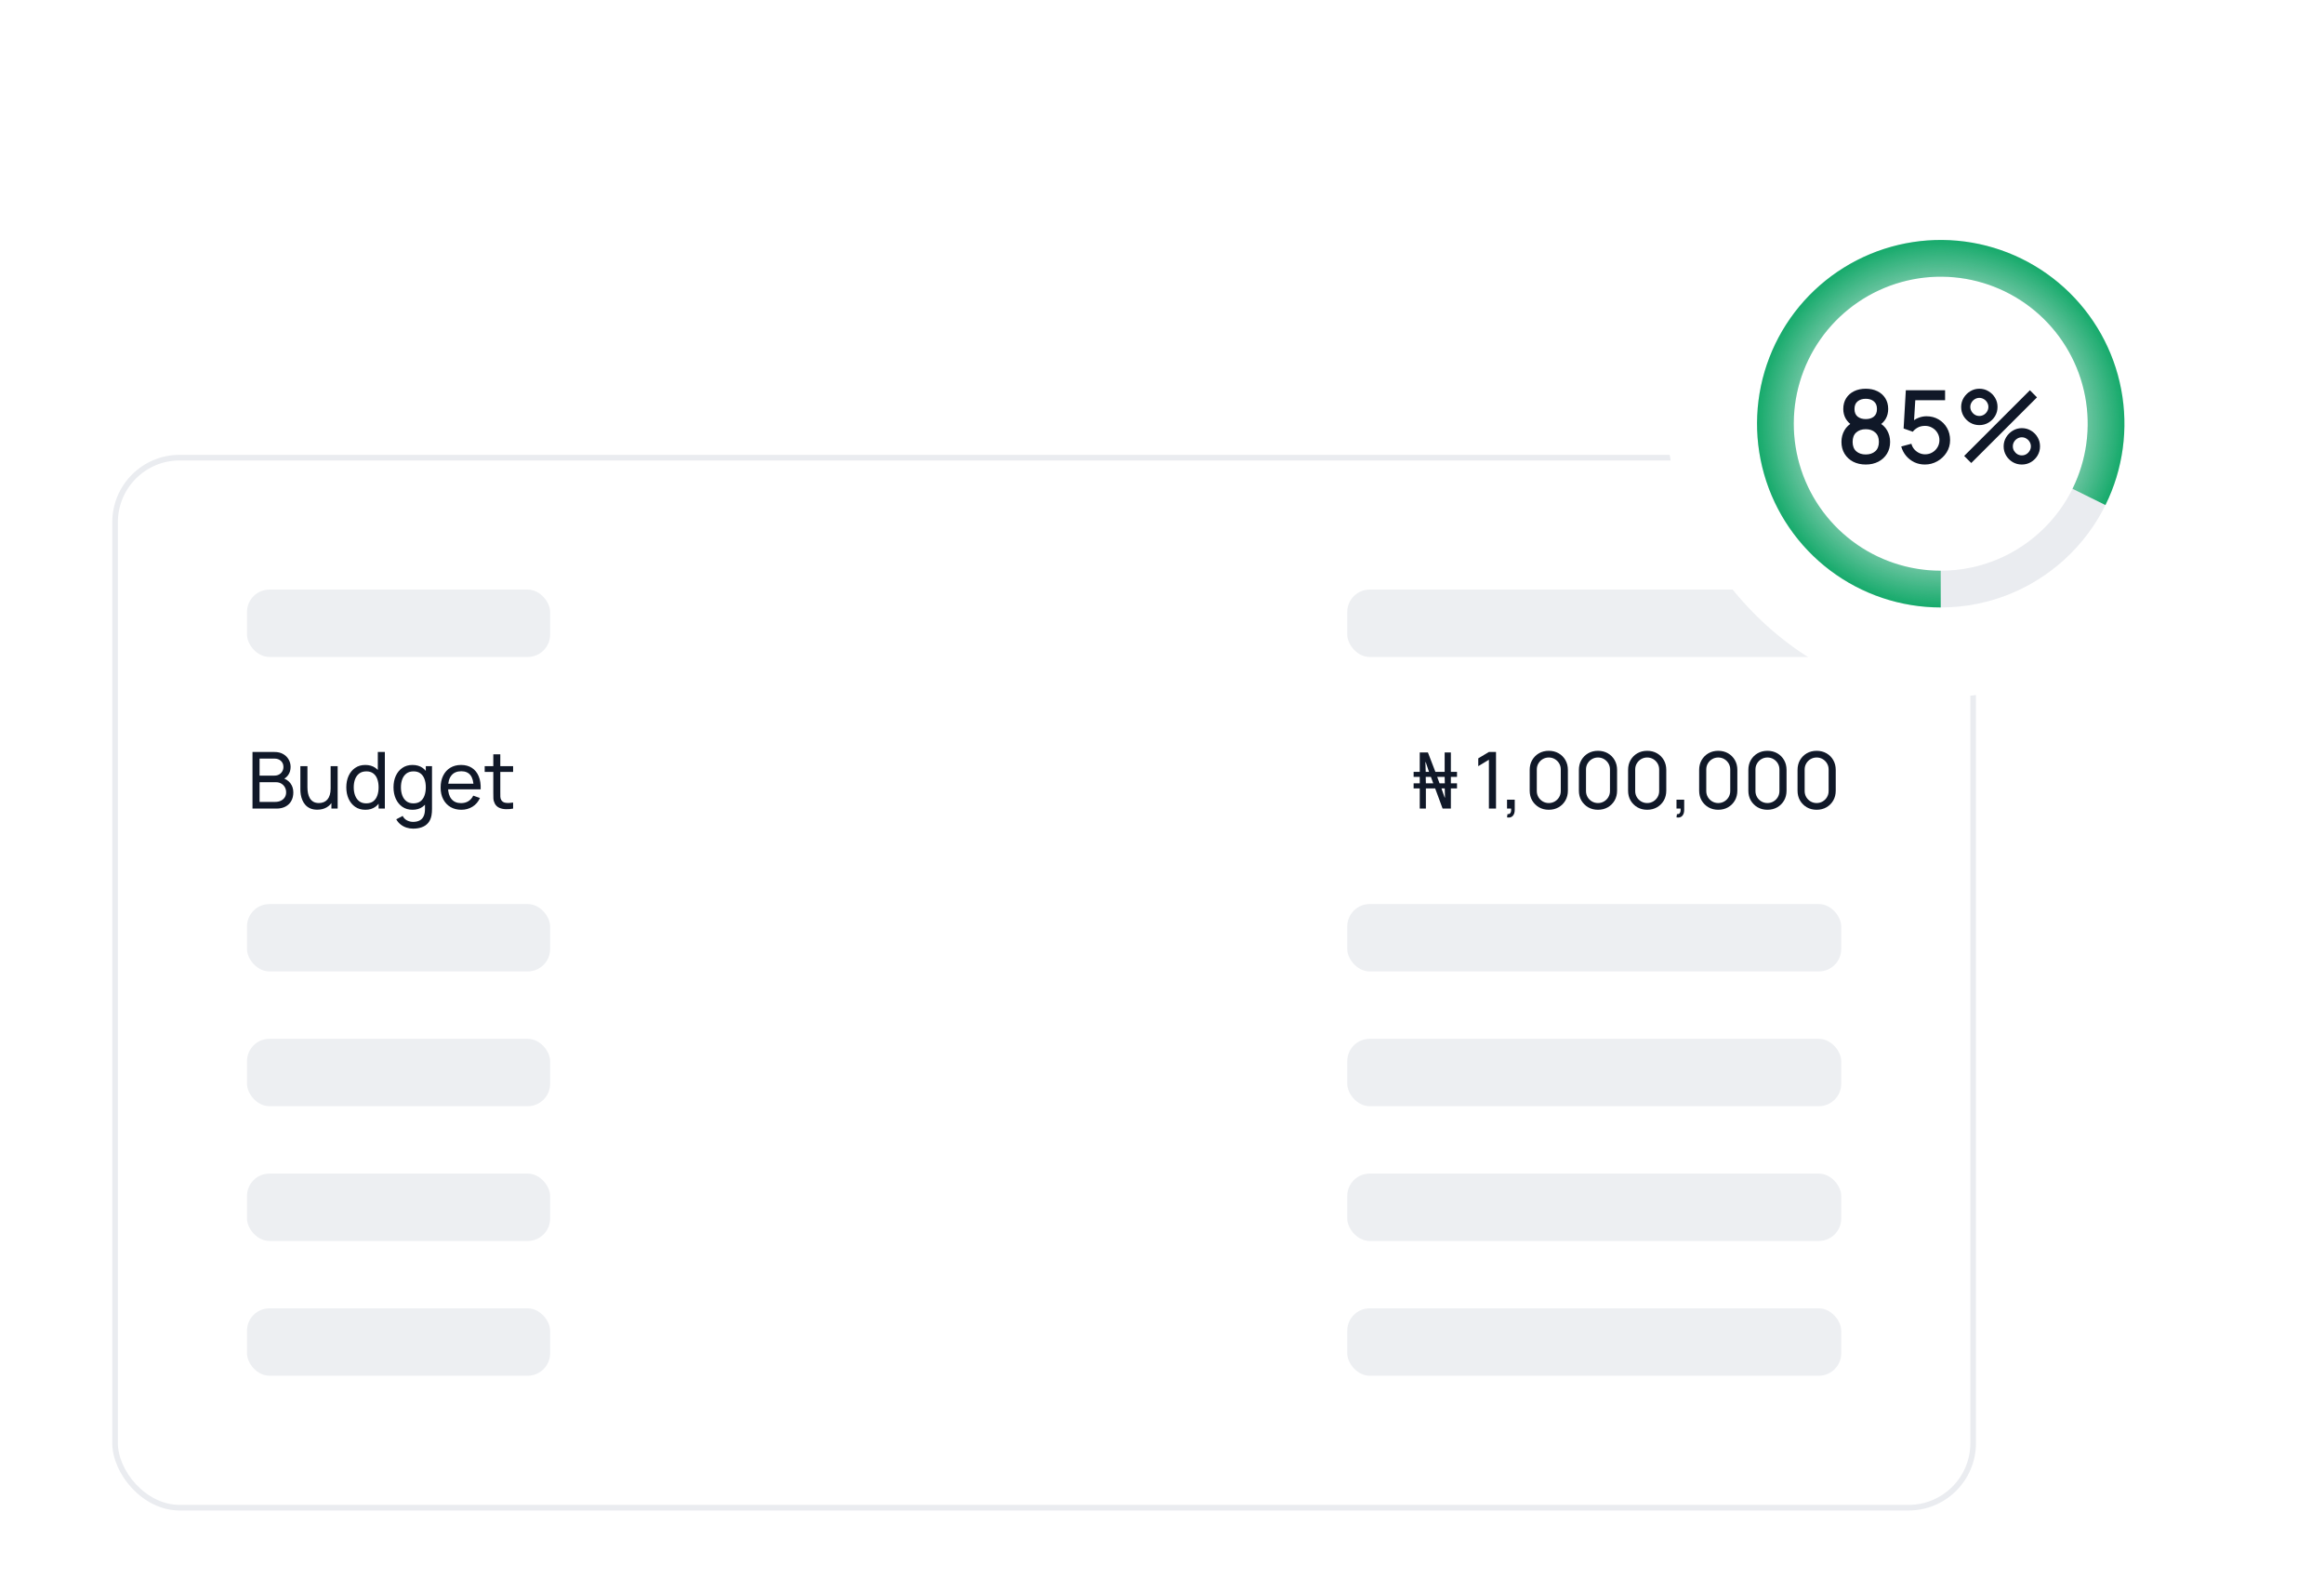 <svg width="414" height="281" viewBox="0 0 414 281" fill="none" xmlns="http://www.w3.org/2000/svg">
<g filter="url(#filter0_dd_909_19908)">
<rect x="20" y="53" width="332" height="188" rx="12" fill="white"/>
<rect x="44" y="77" width="54" height="12" rx="4" fill="#EDEFF2"/>
<rect x="240" y="77" width="88" height="12" rx="4" fill="#EDEFF2"/>
<path d="M44.98 116V105.92H48.907C49.509 105.92 50.022 106.044 50.447 106.291C50.876 106.538 51.203 106.865 51.427 107.271C51.656 107.672 51.77 108.106 51.77 108.573C51.77 109.119 51.63 109.597 51.35 110.008C51.07 110.419 50.692 110.701 50.216 110.855L50.202 110.512C50.851 110.685 51.355 111.002 51.714 111.464C52.073 111.926 52.253 112.477 52.253 113.116C52.253 113.704 52.132 114.213 51.889 114.642C51.651 115.071 51.306 115.405 50.853 115.643C50.405 115.881 49.873 116 49.257 116H44.98ZM46.24 114.81H49.019C49.392 114.81 49.726 114.742 50.02 114.607C50.314 114.467 50.545 114.271 50.713 114.019C50.886 113.767 50.972 113.464 50.972 113.109C50.972 112.768 50.895 112.463 50.741 112.192C50.592 111.921 50.379 111.707 50.104 111.548C49.833 111.385 49.518 111.303 49.159 111.303H46.24V114.81ZM46.24 110.127H48.893C49.192 110.127 49.46 110.064 49.698 109.938C49.941 109.807 50.132 109.625 50.272 109.392C50.417 109.159 50.489 108.886 50.489 108.573C50.489 108.139 50.342 107.784 50.048 107.509C49.754 107.234 49.369 107.096 48.893 107.096H46.24V110.127ZM56.518 116.196C56.033 116.196 55.615 116.119 55.265 115.965C54.92 115.811 54.633 115.606 54.404 115.349C54.175 115.092 53.996 114.808 53.865 114.495C53.734 114.182 53.641 113.863 53.585 113.536C53.534 113.209 53.508 112.904 53.508 112.619V108.44H54.768V112.227C54.768 112.582 54.801 112.925 54.866 113.256C54.931 113.587 55.041 113.886 55.195 114.152C55.354 114.418 55.564 114.628 55.825 114.782C56.091 114.936 56.422 115.013 56.819 115.013C57.132 115.013 57.416 114.959 57.673 114.852C57.93 114.745 58.149 114.586 58.331 114.376C58.513 114.161 58.653 113.891 58.751 113.564C58.849 113.237 58.898 112.857 58.898 112.423L59.717 112.675C59.717 113.403 59.584 114.031 59.318 114.558C59.057 115.085 58.686 115.491 58.205 115.776C57.729 116.056 57.167 116.196 56.518 116.196ZM59.038 116V113.977H58.898V108.44H60.151V116H59.038ZM65.079 116.21C64.374 116.21 63.77 116.035 63.266 115.685C62.762 115.33 62.372 114.852 62.097 114.25C61.826 113.648 61.691 112.969 61.691 112.213C61.691 111.457 61.826 110.778 62.097 110.176C62.372 109.574 62.762 109.1 63.266 108.755C63.77 108.405 64.372 108.23 65.072 108.23C65.786 108.23 66.385 108.403 66.871 108.748C67.356 109.093 67.722 109.567 67.97 110.169C68.222 110.771 68.348 111.452 68.348 112.213C68.348 112.964 68.222 113.643 67.97 114.25C67.722 114.852 67.356 115.33 66.871 115.685C66.385 116.035 65.788 116.21 65.079 116.21ZM65.233 115.069C65.742 115.069 66.159 114.948 66.486 114.705C66.812 114.458 67.053 114.119 67.207 113.69C67.365 113.256 67.445 112.764 67.445 112.213C67.445 111.653 67.365 111.161 67.207 110.736C67.053 110.307 66.815 109.973 66.493 109.735C66.171 109.492 65.763 109.371 65.268 109.371C64.754 109.371 64.33 109.497 63.994 109.749C63.663 110.001 63.415 110.342 63.252 110.771C63.093 111.2 63.014 111.681 63.014 112.213C63.014 112.75 63.096 113.235 63.259 113.669C63.422 114.098 63.667 114.439 63.994 114.691C64.325 114.943 64.738 115.069 65.233 115.069ZM67.445 116V110.435H67.305V105.92H68.558V116H67.445ZM73.578 119.57C73.181 119.57 72.794 119.509 72.416 119.388C72.038 119.267 71.69 119.082 71.373 118.835C71.06 118.592 70.799 118.284 70.589 117.911L71.73 117.309C71.917 117.678 72.18 117.946 72.521 118.114C72.866 118.282 73.221 118.366 73.585 118.366C74.066 118.366 74.465 118.277 74.782 118.1C75.099 117.927 75.333 117.668 75.482 117.323C75.636 116.978 75.711 116.548 75.706 116.035V113.97H75.853V108.44H76.959V116.049C76.959 116.254 76.952 116.453 76.938 116.644C76.929 116.835 76.905 117.024 76.868 117.211C76.77 117.748 76.576 118.189 76.287 118.534C75.998 118.884 75.624 119.143 75.167 119.311C74.71 119.484 74.18 119.57 73.578 119.57ZM73.487 116.21C72.782 116.21 72.178 116.035 71.674 115.685C71.17 115.33 70.78 114.852 70.505 114.25C70.234 113.648 70.099 112.969 70.099 112.213C70.099 111.457 70.234 110.778 70.505 110.176C70.78 109.574 71.17 109.1 71.674 108.755C72.178 108.405 72.78 108.23 73.48 108.23C74.194 108.23 74.794 108.403 75.279 108.748C75.764 109.093 76.131 109.567 76.378 110.169C76.63 110.771 76.756 111.452 76.756 112.213C76.756 112.964 76.63 113.643 76.378 114.25C76.131 114.852 75.764 115.33 75.279 115.685C74.794 116.035 74.196 116.21 73.487 116.21ZM73.641 115.069C74.15 115.069 74.567 114.948 74.894 114.705C75.221 114.458 75.461 114.119 75.615 113.69C75.774 113.256 75.853 112.764 75.853 112.213C75.853 111.653 75.774 111.161 75.615 110.736C75.461 110.307 75.223 109.973 74.901 109.735C74.579 109.492 74.171 109.371 73.676 109.371C73.163 109.371 72.738 109.497 72.402 109.749C72.071 110.001 71.823 110.342 71.66 110.771C71.501 111.2 71.422 111.681 71.422 112.213C71.422 112.75 71.504 113.235 71.667 113.669C71.83 114.098 72.075 114.439 72.402 114.691C72.733 114.943 73.146 115.069 73.641 115.069ZM82.19 116.21C81.448 116.21 80.799 116.047 80.244 115.72C79.693 115.389 79.264 114.929 78.956 114.341C78.648 113.748 78.494 113.058 78.494 112.269C78.494 111.443 78.645 110.729 78.949 110.127C79.252 109.52 79.674 109.054 80.216 108.727C80.762 108.396 81.401 108.23 82.134 108.23C82.894 108.23 83.541 108.405 84.073 108.755C84.609 109.105 85.011 109.604 85.277 110.253C85.547 110.902 85.664 111.674 85.627 112.57H84.367V112.122C84.353 111.193 84.164 110.5 83.8 110.043C83.436 109.581 82.894 109.35 82.176 109.35C81.406 109.35 80.82 109.597 80.419 110.092C80.017 110.587 79.817 111.296 79.817 112.22C79.817 113.111 80.017 113.802 80.419 114.292C80.82 114.782 81.392 115.027 82.134 115.027C82.633 115.027 83.067 114.913 83.436 114.684C83.804 114.455 84.094 114.126 84.304 113.697L85.501 114.11C85.207 114.777 84.763 115.295 84.171 115.664C83.583 116.028 82.922 116.21 82.19 116.21ZM79.397 112.57V111.569H84.983V112.57H79.397ZM91.406 116C90.958 116.089 90.515 116.124 90.076 116.105C89.642 116.091 89.255 116.005 88.914 115.846C88.573 115.683 88.314 115.431 88.137 115.09C87.988 114.791 87.906 114.49 87.892 114.187C87.883 113.879 87.878 113.531 87.878 113.144V106.34H89.124V113.088C89.124 113.396 89.126 113.66 89.131 113.879C89.14 114.098 89.189 114.287 89.278 114.446C89.446 114.745 89.712 114.92 90.076 114.971C90.445 115.022 90.888 115.008 91.406 114.929V116ZM86.345 109.469V108.44H91.406V109.469H86.345Z" fill="#101828"/>
<path d="M252.916 116V112.402H251.824V111.506H252.916V110.358H251.824V109.462H252.916V106.004H254.372L255.702 109.462H257.354V106.004H258.46V109.462H259.552V110.358H258.46V111.506H259.552V112.402H258.46V116H256.99L255.66 112.402H254.008V116H252.916ZM254.008 111.506H255.324L254.904 110.358H253.98L254.008 111.506ZM257.354 114.026H257.41L257.368 112.402H256.78L257.354 114.026ZM253.98 109.462H254.568L253.98 107.726H253.924L253.98 109.462ZM256.444 111.506H257.382L257.354 110.358H256.024L256.444 111.506ZM265.235 116V107.299L263.338 108.447V107.054L265.235 105.92H266.502V116H265.235ZM268.465 117.568L268.542 116.987C268.738 117.001 268.885 116.964 268.983 116.875C269.081 116.786 269.144 116.665 269.172 116.511C269.2 116.357 269.205 116.187 269.186 116H268.465V114.418H269.837V116.21C269.837 116.7 269.716 117.069 269.473 117.316C269.235 117.563 268.899 117.647 268.465 117.568ZM275.903 116.21C275.25 116.21 274.667 116.063 274.153 115.769C273.645 115.47 273.241 115.067 272.942 114.558C272.648 114.045 272.501 113.461 272.501 112.808V109.112C272.501 108.459 272.648 107.875 272.942 107.362C273.241 106.849 273.645 106.445 274.153 106.151C274.667 105.857 275.25 105.71 275.903 105.71C276.557 105.71 277.14 105.857 277.653 106.151C278.167 106.445 278.57 106.849 278.864 107.362C279.158 107.875 279.305 108.459 279.305 109.112V112.808C279.305 113.461 279.158 114.045 278.864 114.558C278.57 115.067 278.167 115.47 277.653 115.769C277.14 116.063 276.557 116.21 275.903 116.21ZM275.903 115.013C276.3 115.013 276.659 114.917 276.981 114.726C277.303 114.535 277.56 114.278 277.751 113.956C277.943 113.629 278.038 113.27 278.038 112.878V109.035C278.038 108.638 277.943 108.279 277.751 107.957C277.56 107.635 277.303 107.378 276.981 107.187C276.659 106.996 276.3 106.9 275.903 106.9C275.511 106.9 275.152 106.996 274.825 107.187C274.503 107.378 274.247 107.635 274.055 107.957C273.864 108.279 273.768 108.638 273.768 109.035V112.878C273.768 113.27 273.864 113.629 274.055 113.956C274.247 114.278 274.503 114.535 274.825 114.726C275.152 114.917 275.511 115.013 275.903 115.013ZM284.667 116.21C284.014 116.21 283.43 116.063 282.917 115.769C282.408 115.47 282.005 115.067 281.706 114.558C281.412 114.045 281.265 113.461 281.265 112.808V109.112C281.265 108.459 281.412 107.875 281.706 107.362C282.005 106.849 282.408 106.445 282.917 106.151C283.43 105.857 284.014 105.71 284.667 105.71C285.32 105.71 285.904 105.857 286.417 106.151C286.93 106.445 287.334 106.849 287.628 107.362C287.922 107.875 288.069 108.459 288.069 109.112V112.808C288.069 113.461 287.922 114.045 287.628 114.558C287.334 115.067 286.93 115.47 286.417 115.769C285.904 116.063 285.32 116.21 284.667 116.21ZM284.667 115.013C285.064 115.013 285.423 114.917 285.745 114.726C286.067 114.535 286.324 114.278 286.515 113.956C286.706 113.629 286.802 113.27 286.802 112.878V109.035C286.802 108.638 286.706 108.279 286.515 107.957C286.324 107.635 286.067 107.378 285.745 107.187C285.423 106.996 285.064 106.9 284.667 106.9C284.275 106.9 283.916 106.996 283.589 107.187C283.267 107.378 283.01 107.635 282.819 107.957C282.628 108.279 282.532 108.638 282.532 109.035V112.878C282.532 113.27 282.628 113.629 282.819 113.956C283.01 114.278 283.267 114.535 283.589 114.726C283.916 114.917 284.275 115.013 284.667 115.013ZM293.431 116.21C292.777 116.21 292.194 116.063 291.681 115.769C291.172 115.47 290.768 115.067 290.47 114.558C290.176 114.045 290.029 113.461 290.029 112.808V109.112C290.029 108.459 290.176 107.875 290.47 107.362C290.768 106.849 291.172 106.445 291.681 106.151C292.194 105.857 292.777 105.71 293.431 105.71C294.084 105.71 294.667 105.857 295.181 106.151C295.694 106.445 296.098 106.849 296.392 107.362C296.686 107.875 296.833 108.459 296.833 109.112V112.808C296.833 113.461 296.686 114.045 296.392 114.558C296.098 115.067 295.694 115.47 295.181 115.769C294.667 116.063 294.084 116.21 293.431 116.21ZM293.431 115.013C293.827 115.013 294.187 114.917 294.509 114.726C294.831 114.535 295.087 114.278 295.279 113.956C295.47 113.629 295.566 113.27 295.566 112.878V109.035C295.566 108.638 295.47 108.279 295.279 107.957C295.087 107.635 294.831 107.378 294.509 107.187C294.187 106.996 293.827 106.9 293.431 106.9C293.039 106.9 292.679 106.996 292.353 107.187C292.031 107.378 291.774 107.635 291.583 107.957C291.391 108.279 291.296 108.638 291.296 109.035V112.878C291.296 113.27 291.391 113.629 291.583 113.956C291.774 114.278 292.031 114.535 292.353 114.726C292.679 114.917 293.039 115.013 293.431 115.013ZM298.653 117.568L298.73 116.987C298.926 117.001 299.073 116.964 299.171 116.875C299.269 116.786 299.332 116.665 299.36 116.511C299.388 116.357 299.392 116.187 299.374 116H298.653V114.418H300.025V116.21C300.025 116.7 299.903 117.069 299.66 117.316C299.423 117.563 299.087 117.647 298.653 117.568ZM306.091 116.21C305.438 116.21 304.854 116.063 304.341 115.769C303.832 115.47 303.429 115.067 303.13 114.558C302.836 114.045 302.689 113.461 302.689 112.808V109.112C302.689 108.459 302.836 107.875 303.13 107.362C303.429 106.849 303.832 106.445 304.341 106.151C304.854 105.857 305.438 105.71 306.091 105.71C306.744 105.71 307.328 105.857 307.841 106.151C308.354 106.445 308.758 106.849 309.052 107.362C309.346 107.875 309.493 108.459 309.493 109.112V112.808C309.493 113.461 309.346 114.045 309.052 114.558C308.758 115.067 308.354 115.47 307.841 115.769C307.328 116.063 306.744 116.21 306.091 116.21ZM306.091 115.013C306.488 115.013 306.847 114.917 307.169 114.726C307.491 114.535 307.748 114.278 307.939 113.956C308.13 113.629 308.226 113.27 308.226 112.878V109.035C308.226 108.638 308.13 108.279 307.939 107.957C307.748 107.635 307.491 107.378 307.169 107.187C306.847 106.996 306.488 106.9 306.091 106.9C305.699 106.9 305.34 106.996 305.013 107.187C304.691 107.378 304.434 107.635 304.243 107.957C304.052 108.279 303.956 108.638 303.956 109.035V112.878C303.956 113.27 304.052 113.629 304.243 113.956C304.434 114.278 304.691 114.535 305.013 114.726C305.34 114.917 305.699 115.013 306.091 115.013ZM314.855 116.21C314.201 116.21 313.618 116.063 313.105 115.769C312.596 115.47 312.192 115.067 311.894 114.558C311.6 114.045 311.453 113.461 311.453 112.808V109.112C311.453 108.459 311.6 107.875 311.894 107.362C312.192 106.849 312.596 106.445 313.105 106.151C313.618 105.857 314.201 105.71 314.855 105.71C315.508 105.71 316.091 105.857 316.605 106.151C317.118 106.445 317.522 106.849 317.816 107.362C318.11 107.875 318.257 108.459 318.257 109.112V112.808C318.257 113.461 318.11 114.045 317.816 114.558C317.522 115.067 317.118 115.47 316.605 115.769C316.091 116.063 315.508 116.21 314.855 116.21ZM314.855 115.013C315.251 115.013 315.611 114.917 315.933 114.726C316.255 114.535 316.511 114.278 316.703 113.956C316.894 113.629 316.99 113.27 316.99 112.878V109.035C316.99 108.638 316.894 108.279 316.703 107.957C316.511 107.635 316.255 107.378 315.933 107.187C315.611 106.996 315.251 106.9 314.855 106.9C314.463 106.9 314.103 106.996 313.777 107.187C313.455 107.378 313.198 107.635 313.007 107.957C312.815 108.279 312.72 108.638 312.72 109.035V112.878C312.72 113.27 312.815 113.629 313.007 113.956C313.198 114.278 313.455 114.535 313.777 114.726C314.103 114.917 314.463 115.013 314.855 115.013ZM323.618 116.21C322.965 116.21 322.382 116.063 321.868 115.769C321.36 115.47 320.956 115.067 320.657 114.558C320.363 114.045 320.216 113.461 320.216 112.808V109.112C320.216 108.459 320.363 107.875 320.657 107.362C320.956 106.849 321.36 106.445 321.868 106.151C322.382 105.857 322.965 105.71 323.618 105.71C324.272 105.71 324.855 105.857 325.368 106.151C325.882 106.445 326.285 106.849 326.579 107.362C326.873 107.875 327.02 108.459 327.02 109.112V112.808C327.02 113.461 326.873 114.045 326.579 114.558C326.285 115.067 325.882 115.47 325.368 115.769C324.855 116.063 324.272 116.21 323.618 116.21ZM323.618 115.013C324.015 115.013 324.374 114.917 324.696 114.726C325.018 114.535 325.275 114.278 325.466 113.956C325.658 113.629 325.753 113.27 325.753 112.878V109.035C325.753 108.638 325.658 108.279 325.466 107.957C325.275 107.635 325.018 107.378 324.696 107.187C324.374 106.996 324.015 106.9 323.618 106.9C323.226 106.9 322.867 106.996 322.54 107.187C322.218 107.378 321.962 107.635 321.77 107.957C321.579 108.279 321.483 108.638 321.483 109.035V112.878C321.483 113.27 321.579 113.629 321.77 113.956C321.962 114.278 322.218 114.535 322.54 114.726C322.867 114.917 323.226 115.013 323.618 115.013Z" fill="#101828"/>
<rect x="44" y="133" width="54" height="12" rx="4" fill="#EDEFF2"/>
<rect x="240" y="133" width="88" height="12" rx="4" fill="#EDEFF2"/>
<rect x="44" y="157" width="54" height="12" rx="4" fill="#EDEFF2"/>
<rect x="240" y="157" width="88" height="12" rx="4" fill="#EDEFF2"/>
<rect x="44" y="181" width="54" height="12" rx="4" fill="#EDEFF2"/>
<rect x="240" y="181" width="88" height="12" rx="4" fill="#EDEFF2"/>
<rect x="44" y="205" width="54" height="12" rx="4" fill="#EDEFF2"/>
<rect x="240" y="205" width="88" height="12" rx="4" fill="#EDEFF2"/>
<rect x="20.5" y="53.5" width="331" height="187" rx="11.5" stroke="#EAECF0"/>
</g>
<g filter="url(#filter1_dd_909_19908)">
<rect x="297" width="97.448" height="97.448" rx="48.724" fill="white"/>
<g clip-path="url(#clip0_909_19908)">
<path d="M378.448 48.724C378.448 66.797 363.797 81.448 345.724 81.448C327.651 81.448 313 66.797 313 48.724C313 30.651 327.651 16 345.724 16C363.797 16 378.448 30.651 378.448 48.724ZM319.545 48.724C319.545 63.183 331.266 74.904 345.724 74.904C360.183 74.904 371.904 63.183 371.904 48.724C371.904 34.266 360.183 22.545 345.724 22.545C331.266 22.545 319.545 34.266 319.545 48.724Z" fill="#EAECF0"/>
<path d="M345.724 81.448C338.611 81.448 331.692 79.131 326.015 74.847C320.337 70.563 316.209 64.546 314.257 57.706C312.305 50.867 312.634 43.577 315.195 36.942C317.756 30.306 322.409 24.685 328.45 20.931C334.491 17.176 341.591 15.492 348.675 16.133C355.758 16.775 362.44 19.706 367.709 24.485C372.977 29.263 376.546 35.628 377.873 42.616C379.201 49.603 378.216 56.834 375.067 63.211L369.198 60.314C371.717 55.212 372.506 49.428 371.443 43.837C370.381 38.247 367.527 33.155 363.312 29.333C359.097 25.51 353.752 23.165 348.085 22.651C342.418 22.138 336.738 23.486 331.905 26.489C327.072 29.493 323.349 33.99 321.301 39.298C319.252 44.607 318.988 50.438 320.55 55.91C322.112 61.382 325.414 66.195 329.956 69.623C334.499 73.05 340.034 74.904 345.724 74.904V81.448Z" fill="url(#paint0_angular_909_19908)"/>
<path d="M332.368 55.994C331.522 55.994 330.772 55.826 330.118 55.49C329.47 55.148 328.96 54.674 328.588 54.068C328.222 53.462 328.039 52.76 328.039 51.962C328.039 51.218 328.213 50.537 328.561 49.919C328.909 49.301 329.428 48.815 330.118 48.461L330.082 49.109C329.53 48.767 329.104 48.341 328.804 47.831C328.51 47.315 328.363 46.739 328.363 46.103C328.363 45.365 328.534 44.726 328.876 44.186C329.218 43.646 329.689 43.229 330.289 42.935C330.895 42.641 331.588 42.494 332.368 42.494C333.148 42.494 333.838 42.641 334.438 42.935C335.038 43.229 335.509 43.646 335.851 44.186C336.193 44.726 336.364 45.365 336.364 46.103C336.364 46.739 336.223 47.312 335.941 47.822C335.659 48.332 335.227 48.761 334.645 49.109L334.618 48.479C335.302 48.815 335.821 49.295 336.175 49.919C336.529 50.537 336.706 51.218 336.706 51.962C336.706 52.76 336.52 53.462 336.148 54.068C335.776 54.674 335.263 55.148 334.609 55.49C333.955 55.826 333.208 55.994 332.368 55.994ZM332.368 54.203C333.064 54.203 333.628 54.014 334.06 53.636C334.492 53.252 334.708 52.694 334.708 51.962C334.708 51.23 334.492 50.672 334.06 50.288C333.634 49.898 333.07 49.703 332.368 49.703C331.666 49.703 331.099 49.898 330.667 50.288C330.241 50.672 330.028 51.23 330.028 51.962C330.028 52.694 330.244 53.252 330.676 53.636C331.108 54.014 331.672 54.203 332.368 54.203ZM332.368 47.903C332.962 47.903 333.442 47.756 333.808 47.462C334.18 47.162 334.366 46.709 334.366 46.103C334.366 45.497 334.18 45.044 333.808 44.744C333.442 44.438 332.962 44.285 332.368 44.285C331.774 44.285 331.291 44.438 330.919 44.744C330.547 45.044 330.361 45.497 330.361 46.103C330.361 46.709 330.547 47.162 330.919 47.462C331.291 47.756 331.774 47.903 332.368 47.903ZM342.891 55.994C342.225 55.994 341.604 55.859 341.028 55.589C340.458 55.313 339.969 54.935 339.561 54.455C339.153 53.969 338.862 53.411 338.688 52.781L340.497 52.295C340.599 52.679 340.773 53.012 341.019 53.294C341.271 53.576 341.565 53.795 341.901 53.951C342.237 54.101 342.585 54.176 342.945 54.176C343.419 54.176 343.848 54.062 344.232 53.834C344.622 53.606 344.928 53.3 345.15 52.916C345.378 52.532 345.492 52.109 345.492 51.647C345.492 51.173 345.375 50.744 345.141 50.36C344.913 49.976 344.604 49.673 344.214 49.451C343.83 49.223 343.407 49.109 342.945 49.109C342.417 49.109 341.97 49.214 341.604 49.424C341.238 49.634 340.953 49.877 340.749 50.153L339.111 49.577L339.507 42.764H346.5V44.537H340.47L341.235 43.826L340.92 48.929L340.551 48.452C340.893 48.11 341.301 47.849 341.775 47.669C342.249 47.489 342.72 47.399 343.188 47.399C343.992 47.399 344.709 47.585 345.339 47.957C345.975 48.329 346.476 48.836 346.842 49.478C347.208 50.114 347.391 50.837 347.391 51.647C347.391 52.451 347.184 53.183 346.77 53.843C346.356 54.497 345.807 55.019 345.123 55.409C344.439 55.799 343.695 55.994 342.891 55.994ZM351.162 55.724L349.902 54.464L361.611 42.764L362.871 44.033L351.162 55.724ZM360.171 55.994C359.577 55.994 359.034 55.85 358.542 55.562C358.056 55.268 357.666 54.878 357.372 54.392C357.078 53.9 356.931 53.354 356.931 52.754C356.931 52.166 357.081 51.626 357.381 51.134C357.681 50.642 358.077 50.249 358.569 49.955C359.061 49.661 359.595 49.514 360.171 49.514C360.765 49.514 361.308 49.661 361.8 49.955C362.292 50.243 362.682 50.633 362.97 51.125C363.264 51.611 363.411 52.154 363.411 52.754C363.411 53.354 363.264 53.9 362.97 54.392C362.682 54.878 362.292 55.268 361.8 55.562C361.308 55.85 360.765 55.994 360.171 55.994ZM360.171 54.365C360.465 54.365 360.732 54.293 360.972 54.149C361.218 53.999 361.413 53.801 361.557 53.555C361.707 53.309 361.782 53.042 361.782 52.754C361.782 52.466 361.707 52.199 361.557 51.953C361.413 51.707 361.218 51.512 360.972 51.368C360.732 51.218 360.465 51.143 360.171 51.143C359.883 51.143 359.616 51.218 359.37 51.368C359.13 51.512 358.935 51.707 358.785 51.953C358.641 52.199 358.569 52.466 358.569 52.754C358.569 53.042 358.641 53.309 358.785 53.555C358.935 53.801 359.13 53.999 359.37 54.149C359.616 54.293 359.883 54.365 360.171 54.365ZM352.602 48.974C352.008 48.974 351.465 48.83 350.973 48.542C350.481 48.248 350.088 47.858 349.794 47.372C349.506 46.88 349.362 46.334 349.362 45.734C349.362 45.146 349.512 44.606 349.812 44.114C350.112 43.622 350.508 43.229 351 42.935C351.492 42.641 352.026 42.494 352.602 42.494C353.196 42.494 353.736 42.641 354.222 42.935C354.714 43.223 355.107 43.613 355.401 44.105C355.695 44.591 355.842 45.134 355.842 45.734C355.842 46.334 355.695 46.88 355.401 47.372C355.107 47.858 354.714 48.248 354.222 48.542C353.736 48.83 353.196 48.974 352.602 48.974ZM352.602 47.345C352.89 47.345 353.157 47.273 353.403 47.129C353.649 46.979 353.844 46.781 353.988 46.535C354.138 46.289 354.213 46.022 354.213 45.734C354.213 45.446 354.138 45.179 353.988 44.933C353.844 44.687 353.649 44.492 353.403 44.348C353.157 44.198 352.89 44.123 352.602 44.123C352.314 44.123 352.047 44.198 351.801 44.348C351.561 44.492 351.366 44.687 351.216 44.933C351.066 45.179 350.991 45.446 350.991 45.734C350.991 46.022 351.066 46.289 351.216 46.535C351.366 46.781 351.561 46.979 351.801 47.129C352.041 47.273 352.308 47.345 352.602 47.345Z" fill="#101828"/>
</g>
</g>
<defs>
<filter id="filter0_dd_909_19908" x="0" y="53" width="372" height="228" filterUnits="userSpaceOnUse" color-interpolation-filters="sRGB">
<feFlood flood-opacity="0" result="BackgroundImageFix"/>
<feColorMatrix in="SourceAlpha" type="matrix" values="0 0 0 0 0 0 0 0 0 0 0 0 0 0 0 0 0 0 127 0" result="hardAlpha"/>
<feMorphology radius="4" operator="erode" in="SourceAlpha" result="effect1_dropShadow_909_19908"/>
<feOffset dy="8"/>
<feGaussianBlur stdDeviation="4"/>
<feColorMatrix type="matrix" values="0 0 0 0 0.063 0 0 0 0 0.094 0 0 0 0 0.157 0 0 0 0.03 0"/>
<feBlend mode="normal" in2="BackgroundImageFix" result="effect1_dropShadow_909_19908"/>
<feColorMatrix in="SourceAlpha" type="matrix" values="0 0 0 0 0 0 0 0 0 0 0 0 0 0 0 0 0 0 127 0" result="hardAlpha"/>
<feMorphology radius="4" operator="erode" in="SourceAlpha" result="effect2_dropShadow_909_19908"/>
<feOffset dy="20"/>
<feGaussianBlur stdDeviation="12"/>
<feColorMatrix type="matrix" values="0 0 0 0 0.063 0 0 0 0 0.094 0 0 0 0 0.157 0 0 0 0.08 0"/>
<feBlend mode="normal" in2="effect1_dropShadow_909_19908" result="effect2_dropShadow_909_19908"/>
<feBlend mode="normal" in="SourceGraphic" in2="effect2_dropShadow_909_19908" result="shape"/>
</filter>
<filter id="filter1_dd_909_19908" x="277.905" y="0" width="135.638" height="135.638" filterUnits="userSpaceOnUse" color-interpolation-filters="sRGB">
<feFlood flood-opacity="0" result="BackgroundImageFix"/>
<feColorMatrix in="SourceAlpha" type="matrix" values="0 0 0 0 0 0 0 0 0 0 0 0 0 0 0 0 0 0 127 0" result="hardAlpha"/>
<feMorphology radius="3.819" operator="erode" in="SourceAlpha" result="effect1_dropShadow_909_19908"/>
<feOffset dy="7.638"/>
<feGaussianBlur stdDeviation="3.819"/>
<feColorMatrix type="matrix" values="0 0 0 0 0.063 0 0 0 0 0.094 0 0 0 0 0.157 0 0 0 0.03 0"/>
<feBlend mode="normal" in2="BackgroundImageFix" result="effect1_dropShadow_909_19908"/>
<feColorMatrix in="SourceAlpha" type="matrix" values="0 0 0 0 0 0 0 0 0 0 0 0 0 0 0 0 0 0 127 0" result="hardAlpha"/>
<feMorphology radius="3.819" operator="erode" in="SourceAlpha" result="effect2_dropShadow_909_19908"/>
<feOffset dy="19.095"/>
<feGaussianBlur stdDeviation="11.457"/>
<feColorMatrix type="matrix" values="0 0 0 0 0.063 0 0 0 0 0.094 0 0 0 0 0.157 0 0 0 0.08 0"/>
<feBlend mode="normal" in2="effect1_dropShadow_909_19908" result="effect2_dropShadow_909_19908"/>
<feBlend mode="normal" in="SourceGraphic" in2="effect2_dropShadow_909_19908" result="shape"/>
</filter>
<radialGradient id="paint0_angular_909_19908" cx="0" cy="0" r="1" gradientUnits="userSpaceOnUse" gradientTransform="translate(345.724 48.724) rotate(-62.928) scale(32.427)">
<stop offset="0.484" stop-color="#19AB6D" stop-opacity="0"/>
<stop offset="1" stop-color="#19AB6D"/>
</radialGradient>
<clipPath id="clip0_909_19908">
<rect width="65.448" height="65.448" fill="white" transform="translate(313 16)"/>
</clipPath>
</defs>
</svg>
